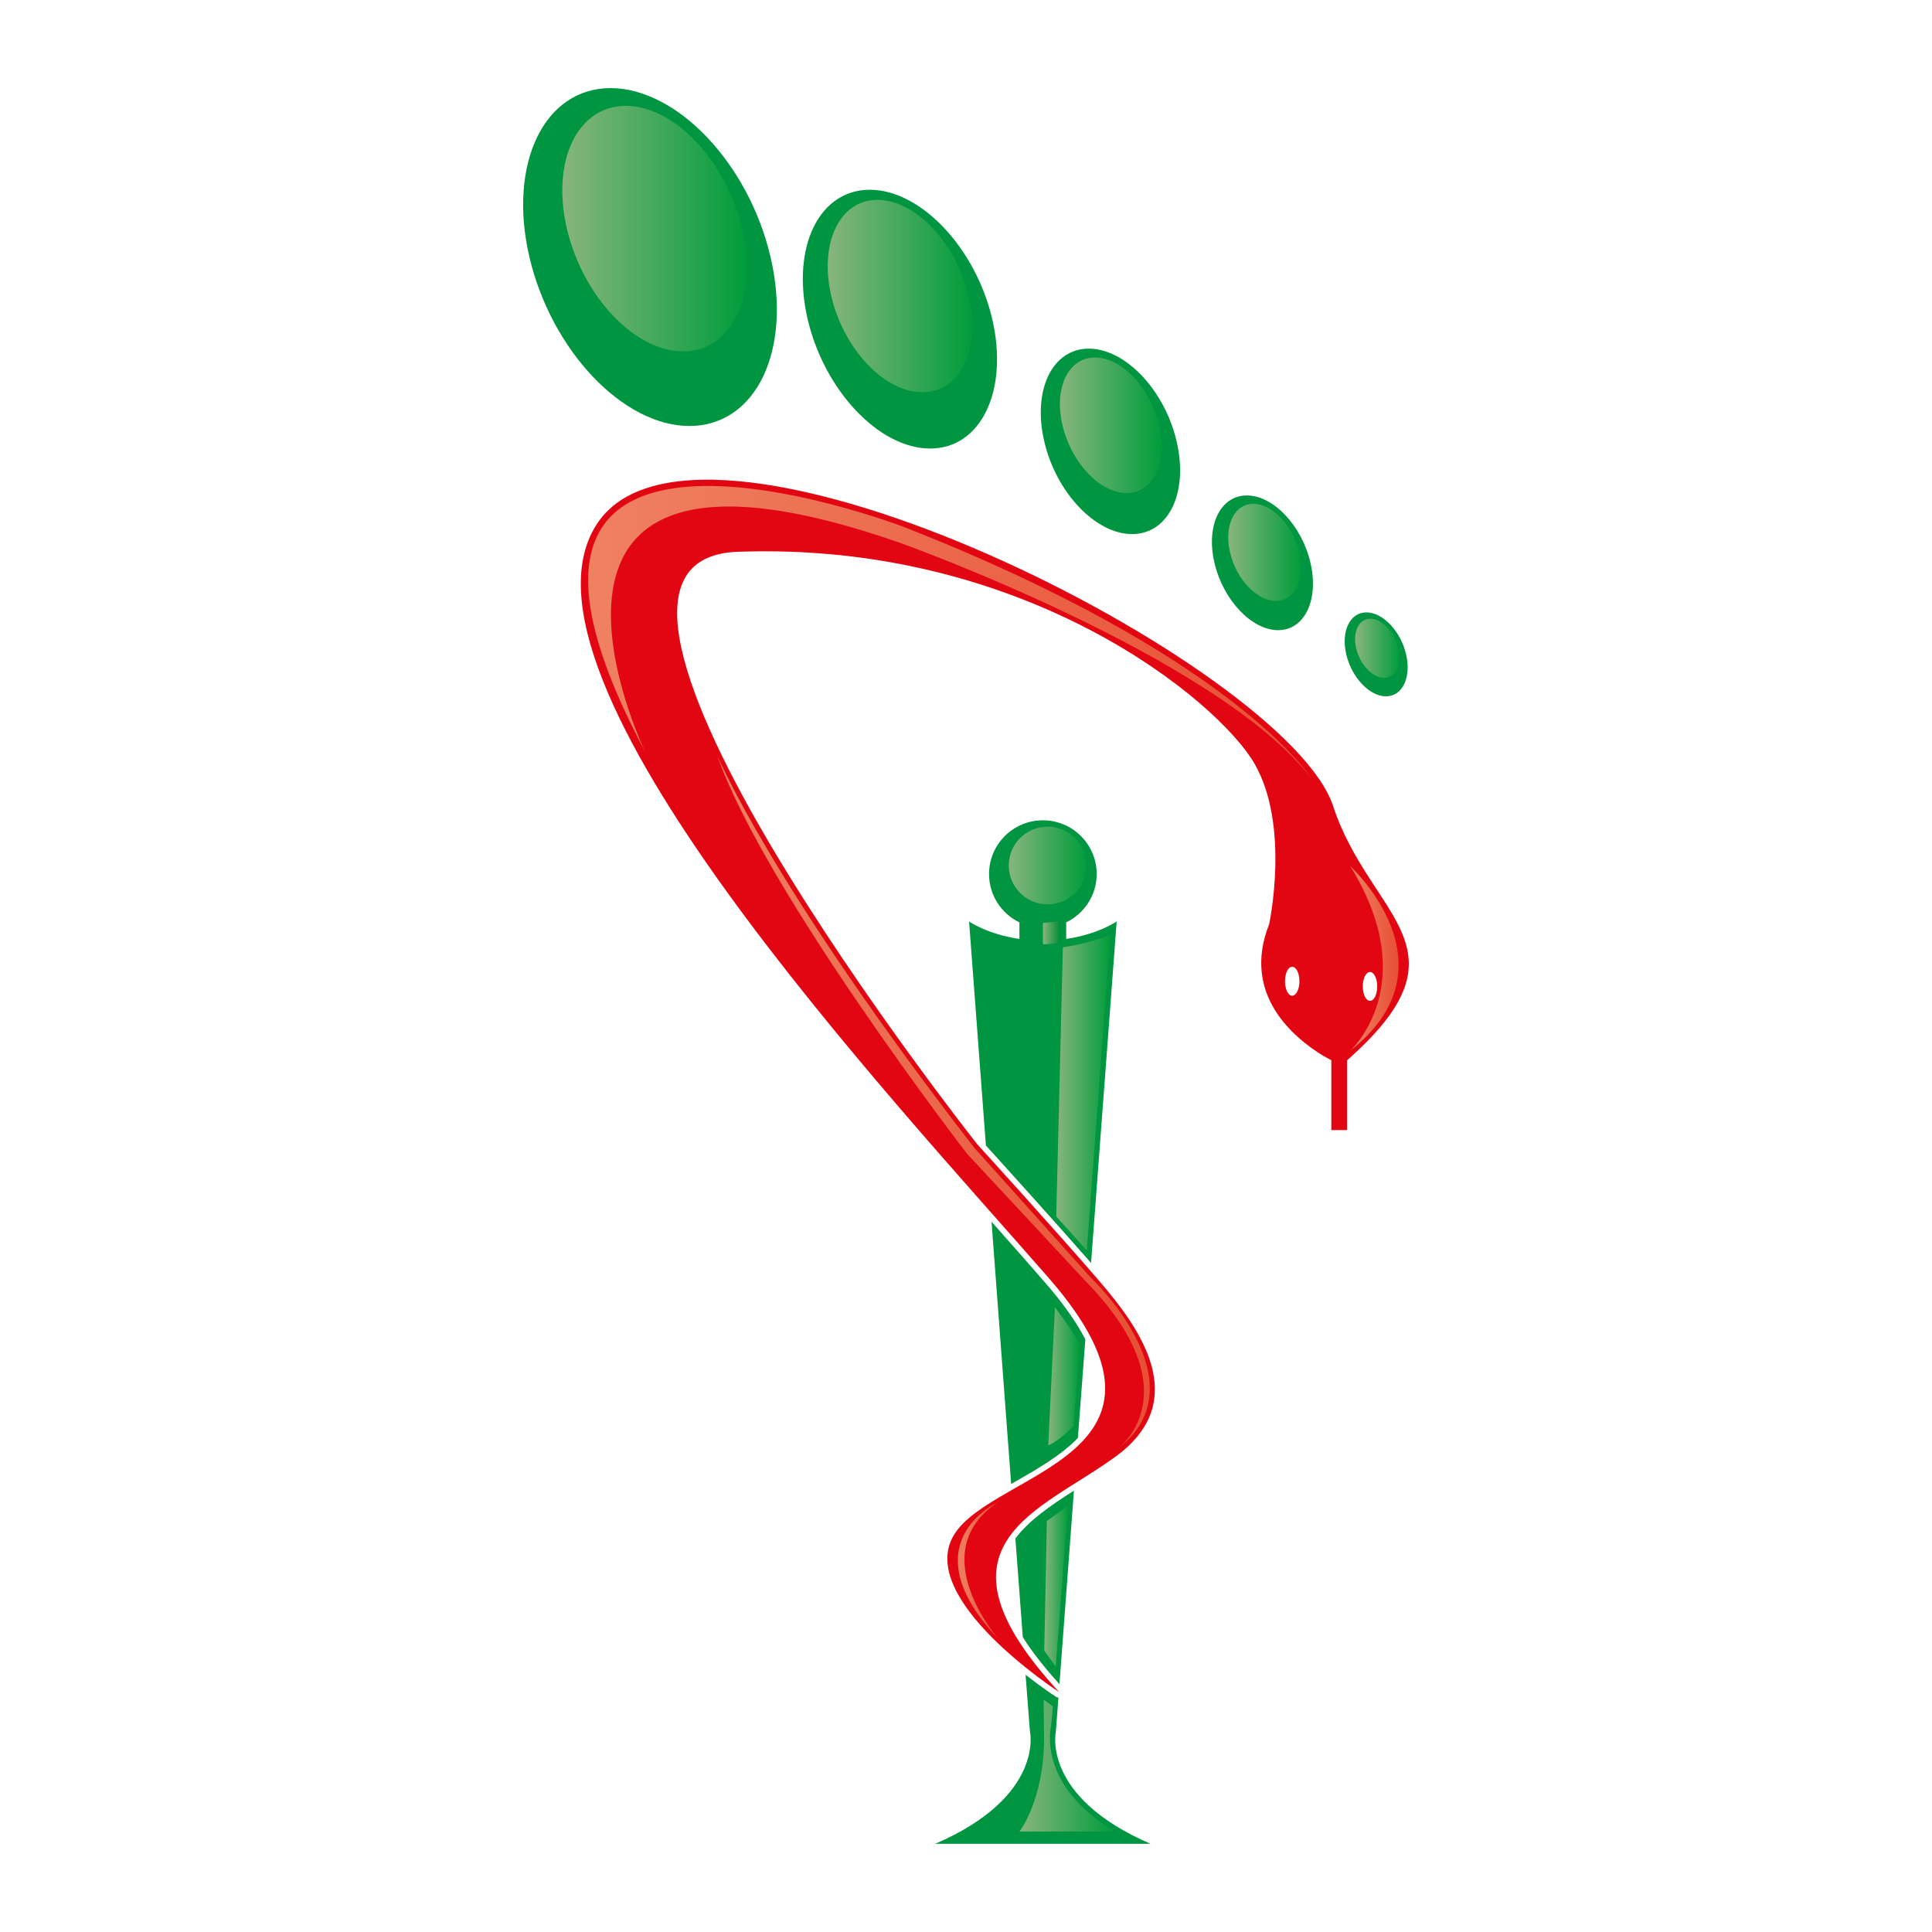 <?xml version="1.0" encoding="utf-8"?>
<!-- Generator: Adobe Illustrator 25.0.1, SVG Export Plug-In . SVG Version: 6.00 Build 0)  -->
<svg version="1.1" id="Calque_1" xmlns="http://www.w3.org/2000/svg" xmlns:xlink="http://www.w3.org/1999/xlink" x="0px" y="0px"
	 viewBox="0 0 264 264" style="enable-background:new 0 0 264 264;" xml:space="preserve">
<style type="text/css">
	.st0{display:none;}
	.st1{display:inline;}
	.st2{fill:#009540;}
	.st3{fill:none;}
	.st4{fill:#E20613;}
	.st5{fill:url(#SVGID_1_);}
	.st6{fill:url(#SVGID_2_);}
	.st7{fill:url(#SVGID_3_);}
	.st8{fill:url(#SVGID_4_);}
	.st9{fill:url(#SVGID_5_);}
	.st10{fill:url(#SVGID_6_);}
	.st11{fill:url(#SVGID_7_);}
	.st12{fill:url(#SVGID_8_);}
	.st13{fill:url(#SVGID_9_);}
	.st14{fill:url(#SVGID_10_);}
	.st15{fill:url(#SVGID_11_);}
	.st16{fill:url(#SVGID_12_);}
	.st17{fill:url(#SVGID_13_);}
	.st18{fill:url(#SVGID_14_);}
	.st19{fill:url(#SVGID_15_);}
	.st20{fill:#575756;}
</style>
<g>
	<g class="st0">
		<g class="st1">
			<path class="st2" d="M411.75,66.06v39.86h-18.79V91.66h-25.91v14.26h-18.88V66.06c-0.19-8.78,2.84-16.27,9.14-22.51
				c6.3-6.22,13.87-9.35,22.7-9.35c8.82,0,16.38,3.13,22.69,9.35C409,49.79,412.02,57.28,411.75,66.06z M392.96,66.06
				c0.2-3.56-1-6.61-3.61-9.15c-2.6-2.53-5.71-3.82-9.33-3.82c-3.63,0-6.76,1.28-9.35,3.82c-2.61,2.54-3.8,5.6-3.61,9.15v7.9h25.91
				V66.06z"/>
			<path class="st2" d="M421.76,35.49h28.17c8.46,0,15.65,2.96,21.62,8.91c5.96,5.93,8.94,13.12,8.94,21.56
				c0,9.23-3.02,15.59-9.1,19.09l13.65,15.23l-16.12,10.88l-27.8-30.65v25.61h-19.37V35.49z M461.41,65.96
				c0-3.16-1.11-5.85-3.36-8.07c-2.23-2.21-4.96-3.31-8.11-3.31h-8.8v22.86h8.8c3.16-0.08,5.88-1.21,8.11-3.42
				C460.3,71.81,461.41,69.12,461.41,65.96z"/>
			<path class="st2" d="M491.79,35.49h28.17c8.44,0,15.64,2.96,21.62,8.91c5.96,5.93,8.94,13.12,8.94,21.56
				c0,9.23-3.03,15.59-9.1,19.09l13.65,15.23l-16.14,10.88L511.16,80.5v25.61h-19.37V35.49z M531.44,65.96
				c0-3.16-1.13-5.85-3.38-8.07c-2.22-2.21-4.94-3.31-8.1-3.31h-8.8v22.86h8.8c3.16-0.08,5.88-1.21,8.1-3.42
				C530.31,71.81,531.44,69.12,531.44,65.96z"/>
			<path class="st2" d="M626.2,66.06v39.86h-18.81V91.66h-25.9v14.26H562.6V66.06c-0.2-8.78,2.84-16.27,9.14-22.51
				c6.3-6.22,13.85-9.35,22.7-9.35c8.84,0,16.4,3.13,22.7,9.35C623.43,49.79,626.45,57.28,626.2,66.06z M607.39,66.06
				c0.19-3.56-1-6.61-3.59-9.15c-2.6-2.53-5.72-3.82-9.35-3.82c-3.62,0-6.73,1.28-9.35,3.82c-2.61,2.54-3.81,5.6-3.61,9.15v7.9h25.9
				V66.06z"/>
			<path class="st2" d="M676.23,35.39V80.5c0,9.16-3.05,17.17-9.14,23.98c-6.1,6.82-13.65,10.78-22.69,11.83l-16.52-23.85
				c3.37,3.43,7.46,5.14,12.27,5.14c4.74,0,8.8-1.66,12.16-4.98c3.35-3.33,5.03-7.37,5.03-12.12V35.39H676.23z"/>
			<path class="st2" d="M751.51,66.06v39.86h-18.79V91.66h-25.92v14.26h-18.88V66.06c-0.2-8.78,2.85-16.27,9.14-22.51
				c6.29-6.22,13.86-9.35,22.7-9.35c8.84,0,16.38,3.13,22.7,9.35C748.74,49.79,751.76,57.28,751.51,66.06z M732.71,66.06
				c0.19-3.56-1.01-6.61-3.61-9.15c-2.61-2.53-5.72-3.82-9.35-3.82s-6.74,1.28-9.35,3.82c-2.61,2.54-3.81,5.6-3.62,9.15v7.9h25.92
				V66.06z"/>
		</g>
	</g>
	<g>
		<g>
			<path class="st2" d="M105.29,35.12c2.98,12.75-1.98,23.09-11.08,23.09c-9.09,0-18.88-10.34-21.87-23.09
				c-2.96-12.75,2.01-23.08,11.09-23.08C92.53,12.05,102.32,22.37,105.29,35.12z"/>
			<path class="st2" d="M135.59,43.61c2.26,9.76-1.53,17.68-8.49,17.68c-6.97,0-14.46-7.92-16.74-17.68
				c-2.27-9.77,1.52-17.68,8.5-17.68C125.8,25.93,133.3,33.84,135.59,43.61z"/>
			<path class="st2" d="M160.78,60.31c1.64,7-1.08,12.67-6.09,12.67c-4.99,0-10.37-5.67-12-12.67c-1.63-7,1.09-12.67,6.08-12.67
				C153.78,47.64,159.15,53.31,160.78,60.31z"/>
			<path class="st2" d="M179.07,76.9c1.18,5.08-0.8,9.21-4.42,9.21c-3.61,0-7.52-4.12-8.7-9.21c-1.19-5.08,0.79-9.2,4.43-9.2
				C173.99,67.7,177.9,71.82,179.07,76.9z"/>
			<path class="st2" d="M192.14,89.42c0.73,3.16-0.5,5.73-2.75,5.73c-2.25,0-4.69-2.57-5.43-5.73c-0.74-3.17,0.5-5.74,2.75-5.74
				C188.96,83.68,191.4,86.24,192.14,89.42z"/>
			<path class="st3" d="M150.12,191.24c0.4-2.41-0.22-5.16-1.81-8.22l-1.02,13.47C148.74,194.97,149.78,193.27,150.12,191.24z"/>
			<g>
				<g>
					<path class="st2" d="M144.28,236.63l0.35-4.66c-0.11-0.02-0.22-0.03-0.32-0.1c-0.23-0.14-1.96-1.29-4.17-3.02l0.6,7.78
						c0,0,2.02,8.86-12.95,15.32h29.43C142.25,245.49,144.28,236.63,144.28,236.63z"/>
					<path class="st2" d="M148.31,183.02c-1.24-2.38-3.05-4.95-5.52-7.78c-1.95-2.25-4.19-4.79-6.66-7.57
						c-0.21-0.24-0.43-0.49-0.64-0.73l2.68,35.83c0.13-0.06,0.25-0.12,0.37-0.2c3.2-1.83,6.49-3.71,8.75-6.08L148.31,183.02z"/>
					<path class="st2" d="M132.42,125.92l2.3,30.61c2.13,2.34,9.48,10.47,14.37,16.05l3.5-46.67c0,0-2.5,1.75-6.9,2.39v-2.26
						c2.45-1.19,4.17-3.69,4.17-6.6c0-4.06-3.3-7.35-7.35-7.35c-4.08,0-7.36,3.29-7.36,7.35c0,2.91,1.7,5.41,4.15,6.6v2.26
						C134.93,127.67,132.42,125.92,132.42,125.92z"/>
					<path class="st2" d="M139.76,223.71c1.25,1.98,2.93,4.12,5.01,6.42l1.98-26.44c-3.21,2.04-6.16,4.07-8,6.54L139.76,223.71z"/>
				</g>
			</g>
			<path class="st4" d="M182.17,110.16c-6.32-19.27-86.09-59.64-100.45-38.79c-14.33,20.86,40.59,79.15,61.67,103.36
				c21.06,24.22-7.63,26.23-13.01,34.97c-5.38,8.74,14.35,21.52,14.35,21.52c-18.83-20.4-2.47-24.66,7.84-32.28
				c10.31-7.63,3.13-17.48-2.24-23.76c-5.38-6.28-16.81-18.84-16.81-18.84S70.45,76.53,100.78,75.4
				c39.44-1.45,65.69,20.4,70.63,28.93c4.93,8.51,2.01,21.97,2.01,21.97c-3.81,9.6,3.38,15.52,7.39,17.97l1.11,0.61v9.54h2.15v-9.53
				C201.58,129.44,187.21,125.52,182.17,110.16z M176.56,136.06c-0.54,0-0.97-0.89-0.97-1.98c0-1.09,0.43-1.97,0.97-1.97
				c0.57,0,1,0.88,1,1.97C177.56,135.17,177.13,136.06,176.56,136.06z M187.2,132.82c0.56,0,0.99,0.88,0.99,1.97
				c0,1.1-0.43,1.97-0.99,1.97c-0.54,0-0.98-0.87-0.98-1.97C186.22,133.7,186.65,132.82,187.2,132.82z"/>
			<linearGradient id="SVGID_1_" gradientUnits="userSpaceOnUse" x1="76.83" y1="31.235" x2="102.033" y2="31.235">
				<stop  offset="0" style="stop-color:#88B57D"/>
				<stop  offset="1" style="stop-color:#009D3C"/>
			</linearGradient>
			<path class="st5" d="M101.41,31.24c2.16,9.26-1.45,16.78-8.06,16.78c-6.62,0-13.72-7.52-15.89-16.78
				c-2.16-9.27,1.45-16.78,8.06-16.78C92.12,14.46,99.24,21.97,101.41,31.24z"/>
			<linearGradient id="SVGID_2_" gradientUnits="userSpaceOnUse" x1="113.101" y1="40.454" x2="132.839" y2="40.454">
				<stop  offset="0" style="stop-color:#88B57D"/>
				<stop  offset="1" style="stop-color:#009D3C"/>
			</linearGradient>
			<path class="st6" d="M132.34,40.46c1.71,7.26-1.12,13.14-6.3,13.14c-5.18,0-10.75-5.88-12.45-13.14
				c-1.68-7.26,1.14-13.15,6.31-13.15C125.09,27.31,130.66,33.19,132.34,40.46z"/>
			<linearGradient id="SVGID_3_" gradientUnits="userSpaceOnUse" x1="144.837" y1="58.112" x2="158.747" y2="58.112">
				<stop  offset="0" style="stop-color:#88B57D"/>
				<stop  offset="1" style="stop-color:#009D3C"/>
			</linearGradient>
			<path class="st7" d="M158.39,58.1c1.21,5.12-0.78,9.27-4.44,9.27c-3.65,0-7.57-4.15-8.77-9.27c-1.19-5.11,0.8-9.25,4.45-9.25
				C153.28,48.85,157.2,52.99,158.39,58.1z"/>
			<linearGradient id="SVGID_4_" gradientUnits="userSpaceOnUse" x1="167.83" y1="75.477" x2="177.789" y2="75.477">
				<stop  offset="0" style="stop-color:#88B57D"/>
				<stop  offset="1" style="stop-color:#009D3C"/>
			</linearGradient>
			<path class="st8" d="M177.54,75.48c0.86,3.66-0.57,6.63-3.18,6.63c-2.62,0-5.44-2.97-6.28-6.63c-0.86-3.67,0.58-6.63,3.18-6.63
				C173.88,68.84,176.69,71.81,177.54,75.48z"/>
			<linearGradient id="SVGID_5_" gradientUnits="userSpaceOnUse" x1="185.178" y1="88.591" x2="191.241" y2="88.591">
				<stop  offset="0" style="stop-color:#88B57D"/>
				<stop  offset="1" style="stop-color:#009D3C"/>
			</linearGradient>
			<path class="st9" d="M191.09,88.59c0.51,2.23-0.36,4.04-1.94,4.04c-1.6,0-3.31-1.81-3.83-4.04c-0.52-2.23,0.34-4.04,1.94-4.04
				C188.86,84.55,190.57,86.36,191.09,88.59z"/>
			<linearGradient id="SVGID_6_" gradientUnits="userSpaceOnUse" x1="137.831" y1="118.267" x2="148.457" y2="118.267">
				<stop  offset="0" style="stop-color:#88B57D"/>
				<stop  offset="1" style="stop-color:#009D3C"/>
			</linearGradient>
			<path class="st10" d="M148.46,118.27c0,2.92-2.37,5.31-5.31,5.31c-2.93,0-5.31-2.39-5.31-5.31c0-2.94,2.38-5.31,5.31-5.31
				C146.08,112.96,148.46,115.33,148.46,118.27z"/>
			<linearGradient id="SVGID_7_" gradientUnits="userSpaceOnUse" x1="142.506" y1="127.454" x2="144.87" y2="127.454">
				<stop  offset="0" style="stop-color:#88B57D"/>
				<stop  offset="1" style="stop-color:#008D36"/>
			</linearGradient>
			<path class="st11" d="M144.87,125.88v2.91c0,0-0.97,0.24-2.36,0.24v-2.92L144.87,125.88z"/>
			<linearGradient id="SVGID_8_" gradientUnits="userSpaceOnUse" x1="144.318" y1="149.288" x2="151.726" y2="149.288">
				<stop  offset="0" style="stop-color:#88B57D"/>
				<stop  offset="1" style="stop-color:#009D3C"/>
			</linearGradient>
			<path class="st12" d="M151.73,127.69l-3.22,43.19l-4.18-4.66l0.91-36.77C145.23,129.45,148.82,128.97,151.73,127.69z"/>
			<linearGradient id="SVGID_9_" gradientUnits="userSpaceOnUse" x1="143.231" y1="188.078" x2="147.537" y2="188.078">
				<stop  offset="0" style="stop-color:#88B57D"/>
				<stop  offset="1" style="stop-color:#009D3C"/>
			</linearGradient>
			<path class="st13" d="M147.54,183.68l-0.84,11.16c0,0-1.76,1.94-3.46,2.67l0.91-18.86C144.14,178.65,146.15,181.13,147.54,183.68
				z"/>
			<linearGradient id="SVGID_10_" gradientUnits="userSpaceOnUse" x1="142.696" y1="216.743" x2="145.963" y2="216.743">
				<stop  offset="0" style="stop-color:#88B57D"/>
				<stop  offset="1" style="stop-color:#009D3C"/>
			</linearGradient>
			<path class="st14" d="M145.96,205.76l-1.7,21.96l-1.57-2.17l0.36-17.72C143.05,207.83,144.26,206.98,145.96,205.76z"/>
			<linearGradient id="SVGID_11_" gradientUnits="userSpaceOnUse" x1="139.308" y1="241.255" x2="152.433" y2="241.255">
				<stop  offset="0" style="stop-color:#88B57D"/>
				<stop  offset="1" style="stop-color:#009D3C"/>
			</linearGradient>
			<path class="st15" d="M143.88,233.17l-0.25,2.67c0,0-2.09,8.09,8.8,14.43h-13.12c0,0,3.33-4.26,3.36-12.68l-0.06-5.34
				L143.88,233.17z"/>
			<linearGradient id="SVGID_12_" gradientUnits="userSpaceOnUse" x1="80.373" y1="86.31" x2="179.078" y2="86.31">
				<stop  offset="0" style="stop-color:#EF8162"/>
				<stop  offset="1" style="stop-color:#E84F35"/>
			</linearGradient>
			<path class="st16" d="M179.08,106.22c0,0-10.42-16.5-55.56-34.21c0,0-65.03-25-35.43,30.57c0,0-23.31-48.76,34.94-28.39
				C123.04,74.19,166.14,89.64,179.08,106.22z"/>
			<linearGradient id="SVGID_13_" gradientUnits="userSpaceOnUse" x1="184.5" y1="130.966" x2="191.115" y2="130.966">
				<stop  offset="0" style="stop-color:#EF8162"/>
				<stop  offset="1" style="stop-color:#E84F35"/>
			</linearGradient>
			<path class="st17" d="M184.5,118.35c0,0,14.88,13.59,0,25.23C184.5,143.58,194.53,134.53,184.5,118.35z"/>
			<linearGradient id="SVGID_14_" gradientUnits="userSpaceOnUse" x1="98.036" y1="150.62" x2="157.107" y2="150.62">
				<stop  offset="0" style="stop-color:#EF8162"/>
				<stop  offset="1" style="stop-color:#E84F35"/>
			</linearGradient>
			<path class="st18" d="M98.04,103.31c0,0,7.53,17.95,35.07,53.51l15.89,17.71c0,0,15.4,14.44,3.77,23.41
				c0,0,10.44-7.64-4.48-22.93l-16.14-17.35C132.13,157.66,104.48,121.75,98.04,103.31z"/>
			<linearGradient id="SVGID_15_" gradientUnits="userSpaceOnUse" x1="130.881" y1="214.678" x2="136.492" y2="214.678">
				<stop  offset="0" style="stop-color:#EF8162"/>
				<stop  offset="1" style="stop-color:#E84F35"/>
			</linearGradient>
			<path class="st19" d="M136.25,205.34c0,0-12.23,5.58,0.24,18.68C136.49,224.02,126.07,212.26,136.25,205.34z"/>
		</g>
	</g>
	<g class="st0">
		<g class="st1">
			<path class="st20" d="M-729.76,188.1h-14.18v-3.92h3.42c-1.61-0.74-2.44-1.98-2.44-3.74c0-1.24,0.41-2.28,1.21-3.14
				c0.79-0.85,1.83-1.28,3.07-1.28h8.91v3.91h-6.63c-0.78,0-1.17,0.42-1.17,1.24c0,0.71,0.21,1.38,0.66,2
				c0.48,0.68,1.08,1.02,1.75,1.02h5.4V188.1z"/>
			<path class="st20" d="M-685.31,188.03h-37.15v-37.26c1.25,0.8,2.5,1.61,3.72,2.41c1.24,1.01,1.86,2.23,1.86,3.69v24.61h31.57
				V188.03z"/>
			<path class="st20" d="M-646.16,188.03h-71.76l12.71-6.55h22.58v-7.82l5.58-4.03v4.21c1.48-1.91,3.3-2.88,5.44-2.88h16.9
				c1.16,0,2.18,0.28,3.05,0.83c1.07,0.62,1.6,1.49,1.6,2.6v7.1h3.9V188.03z M-655.64,181.48v-2.51c0-0.75-0.38-1.34-1.18-1.8
				c-0.67-0.4-1.38-0.61-2.18-0.61h-18.05v4.92H-655.64z M-660.99,159.23c0,1.87-0.97,2.81-2.9,2.81c-1.99,0-2.99-0.94-2.99-2.81
				c0-1.86,0.99-2.81,2.99-2.81C-661.96,156.42-660.99,157.37-660.99,159.23z"/>
			<path class="st20" d="M-602.25,184.67c0,2.23-1.12,3.36-3.37,3.36h-48.33l3.91-6.55h32.75c-1.36-2.67-2.03-4.63-2.03-5.82
				c0-1.66,0.58-3.02,1.72-4.13c1.14-1.1,2.56-1.66,4.21-1.66c0.5,0,1.24,0.05,2.22,0.11c0.98,0.08,1.72,0.11,2.2,0.11
				c0.67,0,1.57-0.07,2.67-0.22c1.42-0.19,2.24-0.42,2.41-0.67l1.65-2.36v9.56h-9.92c-0.53,0-0.78,0.28-0.78,0.84
				c0,0.52,0.2,1.14,0.61,1.89c0.86,1.56,1.92,2.35,3.2,2.35h6.9V184.67z"/>
			<path class="st20" d="M-581.12,159.57h-10.52v-2.91h2.52c-1.21-0.6-1.8-1.59-1.8-2.93c0-0.88,0.3-1.63,0.92-2.25
				c0.62-0.6,1.38-0.91,2.27-0.91h6.61v2.89h-4.91c-0.58,0-0.86,0.3-0.86,0.88c0,0.55,0.16,1.06,0.45,1.53
				c0.35,0.52,0.78,0.8,1.3,0.8h4.03V159.57z M-568.59,188.03h-2.01V190c0,2.3-0.94,4.39-2.81,6.34c-1.88,1.93-3.96,2.89-6.26,2.89
				c-2.27,0-4.36-0.96-6.22-2.87c-1.84-1.93-2.78-4.04-2.78-6.36v-8.52h5.57v6.55c0,1.22,0.27,2.28,0.81,3.21
				c0.61,1.11,1.49,1.65,2.63,1.65c1.13,0,2.02-0.55,2.67-1.65c0.56-0.94,0.83-2,0.83-3.21v-30.75c0-1.51,0.61-2.81,1.83-3.91
				c1.24-0.86,2.5-1.72,3.74-2.6v30.71h2.01V188.03z M-583.12,177.84h-5.57v-14.93h5.57V177.84z"/>
			<path class="st20" d="M-557.98,185.25c0,0.76-0.27,1.42-0.81,1.97c-0.55,0.53-1.21,0.81-1.97,0.81h-10.37l2.01-6.55h5.57v-24.45
				c0-1.56,0.57-2.82,1.74-3.8c1.26-0.82,2.54-1.64,3.82-2.46V185.25z"/>
			<path class="st20" d="M-510.85,188.03h-21.65v-6.55c0-3.81,1.47-6.97,4.42-9.5c0.98-0.85,2.29-1.35,3.91-1.53
				c1.5-0.16,2.96-0.33,4.43-0.49c1.83-0.42,3.49-1.34,4.95-2.74v14.26h3.93V188.03z M-525.13,158.09c0,0.85-0.25,1.52-0.78,2.04
				c-0.52,0.52-1.17,0.77-2,0.77c-0.84,0-1.52-0.25-2.02-0.77c-0.51-0.52-0.77-1.19-0.77-2.04c0-0.81,0.26-1.48,0.77-2
				c0.5-0.53,1.18-0.78,2.02-0.78c0.83,0,1.48,0.25,2,0.78C-525.38,156.61-525.13,157.28-525.13,158.09z M-520.34,181.48v-5.24
				c-0.6-0.19-1.15-0.28-1.68-0.28c-1.27,0-2.42,0.49-3.41,1.5c-1,0.99-1.5,2.12-1.5,3.4c0,0.2,0.01,0.4,0.02,0.62H-520.34z
				 M-515.63,158.09c0,0.85-0.26,1.52-0.76,2.04c-0.52,0.52-1.2,0.77-2.02,0.77c-0.82,0-1.51-0.25-2.02-0.77
				c-0.52-0.52-0.78-1.19-0.78-2.04c0-0.81,0.27-1.48,0.78-2c0.52-0.53,1.2-0.78,2.02-0.78c0.82,0,1.5,0.25,2.02,0.78
				C-515.88,156.61-515.63,157.28-515.63,158.09z"/>
			<path class="st20" d="M-482.58,188.03h-36.08l3.91-6.55h14.77c0.04-3.64,1.42-6.66,4.18-9.04c1.02-0.9,2.77-1.42,5.25-1.56
				c2.56-0.14,4.35-0.58,5.32-1.31c0.9-0.66,1.77-1.47,2.64-2.46V188.03z M-489.03,180.94v-5.28c-0.52-0.1-0.97-0.15-1.33-0.15
				c-1.13,0-2.14,0.45-3.05,1.35c-0.92,0.92-1.38,1.95-1.38,3.06c0,0.3,0.03,0.64,0.12,1.02H-489.03z"/>
			<path class="st20" d="M-438.12,188.03h-18.94c0,0.36,0.02,0.92,0.05,1.68c0.03,0.76,0.05,1.34,0.05,1.75
				c0,3.1-0.94,5.22-2.77,6.33c-1.77,1.06-3.52,1.61-5.25,1.61c-1.92,0-3.84-0.62-5.77-1.86c-1.39-0.87-2.18-2.51-2.38-4.91h10.47
				v-4.6h-10.47v-5.82c0-5.03,1.75-8.68,5.25-10.96c0.97-0.63,2.38-1.04,4.24-1.22c1.96-0.22,3.17-0.47,3.66-0.73l2.92-1.63v13.81
				h18.94V188.03z M-462.66,181.48v-5.52c-1.31,0-2.44,0.47-3.42,1.41c-0.97,0.94-1.46,2.05-1.46,3.35c0,0.22,0.02,0.47,0.05,0.76
				H-462.66z"/>
			<path class="st20" d="M-412.97,188.03h-44.66l3.89-6.55h31.28v-2.05h-5.61c-1.41,0-2.63-0.56-3.64-1.71
				c-0.97-1.06-1.46-2.33-1.46-3.78c0-1.5,0.52-2.78,1.56-3.87c1.06-1.09,2.63-1.63,4.72-1.63c-1.34,0-0.24,0.04,3.32,0.11
				c1.38,0.04,2.51-0.07,3.42-0.34c1.21-0.33,2.3-0.95,3.24-1.9v15.16h3.92V188.03z M-427,157.55c0,0.82-0.24,1.49-0.77,2.01
				c-0.52,0.51-1.19,0.78-2,0.78c-0.83,0-1.51-0.27-2.02-0.78c-0.52-0.52-0.78-1.19-0.78-2.01c0-0.85,0.27-1.52,0.78-2.04
				c0.52-0.51,1.19-0.76,2.02-0.76c0.81,0,1.49,0.25,2,0.76C-427.24,156.04-427,156.7-427,157.55z M-422.46,175.4v-3.02h-3.43
				c-1.23,0-1.87,0.55-1.87,1.61c0,0.93,0.58,1.41,1.74,1.41H-422.46z M-418,157.55c0,0.82-0.28,1.49-0.78,2.01
				c-0.52,0.51-1.18,0.78-2.02,0.78c-0.83,0-1.48-0.27-1.99-0.78c-0.52-0.52-0.78-1.19-0.78-2.01c0-0.85,0.26-1.52,0.78-2.04
				c0.51-0.51,1.17-0.76,1.99-0.76c0.84,0,1.5,0.25,2.02,0.76C-418.29,156.04-418,156.7-418,157.55z"/>
			<path class="st20" d="M-335.71,188.03c0,2.25-0.79,4.19-2.35,5.86c-1.59,1.67-3.49,2.5-5.71,2.5c-2.35,0-4.31-0.81-5.89-2.42
				c-1.6-1.62-2.36-3.61-2.28-5.94h-68.84l3.91-6.55h53.13c0.04-3.53,1.44-6.55,4.21-9.04c0.88-0.83,2.12-1.33,3.68-1.52
				c1.4-0.15,2.81-0.31,4.24-0.45c1.73-0.39,3.32-1.22,4.71-2.51l0.09,20.07c0,0.83,0.3,1.51,0.85,2.06
				c0.54,0.56,1.23,0.84,2.02,0.84c0.76,0,1.39-0.3,1.89-0.9c0.5-0.59,0.76-1.26,0.76-2.01v-30.86c0-1.63,0.71-2.92,2.11-3.93
				l3.46-2.46V188.03z M-352.21,181.48v-4.97c-0.53-0.18-1.04-0.27-1.56-0.27c-1.24,0-2.36,0.47-3.31,1.41
				c-0.95,0.96-1.38,2.05-1.31,3.28v0.55H-352.21z"/>
			<path class="st20" d="M-324.6,188.03h-5.57v-30.86c0-1.48,0.61-2.76,1.85-3.83c1.26-0.85,2.49-1.71,3.72-2.56V188.03z"/>
			<path class="st20" d="M-251.2,185.25c0,0.68-0.33,1.3-0.98,1.9c-0.66,0.59-1.34,0.88-2.04,0.88h-46.97c-0.7,0-1.38-0.3-2.03-0.88
				c-0.66-0.6-1.01-1.22-1.01-1.9v-4.16c0-0.94,0.17-1.67,0.49-2.17c0.26-0.42,0.79-0.94,1.62-1.56l3.46-2.56v6.69h41.9
				c0-2.64,0.06-4.27,0.18-4.86c0.13-0.88,0.6-1.64,1.37-2.32c1.36-1.02,2.69-2.02,4.02-3.04V185.25z M-279.01,164.27
				c0,0.82-0.27,1.49-0.78,2c-0.5,0.53-1.19,0.78-2.02,0.78c-0.83,0-1.48-0.25-1.99-0.78c-0.54-0.51-0.79-1.19-0.79-2
				c0-0.84,0.25-1.52,0.79-2.03c0.51-0.52,1.17-0.78,1.99-0.78c0.83,0,1.52,0.26,2.02,0.78
				C-279.28,162.75-279.01,163.43-279.01,164.27z M-269.48,164.27c0,0.82-0.25,1.49-0.77,2c-0.5,0.53-1.17,0.78-2,0.78
				c-0.83,0-1.52-0.25-2.02-0.78c-0.53-0.51-0.79-1.19-0.79-2c0-0.84,0.27-1.52,0.79-2.03c0.5-0.52,1.19-0.78,2.02-0.78
				c0.83,0,1.5,0.26,2,0.78C-269.73,162.75-269.48,163.43-269.48,164.27z"/>
			<path class="st20" d="M-222.1,190c0,2.33-0.94,4.46-2.78,6.37c-1.87,1.91-3.96,2.86-6.3,2.86c-2.28,0-4.37-0.96-6.22-2.89
				c-1.87-1.95-2.79-4.04-2.79-6.34v-8.52h5.57v6.55c0,1.22,0.27,2.28,0.81,3.21c0.61,1.11,1.5,1.65,2.63,1.65
				c1.13,0,2.02-0.55,2.68-1.65c0.55-0.94,0.83-2,0.83-3.21v-30.75c0-1.51,0.6-2.81,1.81-3.91c1.27-0.86,2.52-1.72,3.77-2.6V190z
				 M-234.63,177.84h-5.57v-26.95c1.48,1.24,3.25,2.96,5.3,5.17c0.18,0.29,0.27,0.93,0.27,1.87V177.84z"/>
			<path class="st20" d="M-204.95,154.09c-1.07,0.66-2.22,1-3.47,1c-0.47,0-1.09-0.24-1.9-0.7c-0.81-0.47-1.44-0.72-1.91-0.72
				c-1.1,0-2.1,0.28-2.98,0.8v-2.56c0.94-0.68,1.97-1.02,3.03-1.02c0.5,0,1.16,0.28,1.98,0.85c0.81,0.58,1.55,0.85,2.21,0.85
				c1.09,0,2.09-0.35,3.04-1.07V154.09z M-194.98,190c0,2.33-0.91,4.46-2.77,6.37c-1.86,1.91-3.96,2.86-6.28,2.86
				c-2.31,0-4.39-0.96-6.24-2.89c-1.86-1.95-2.78-4.04-2.78-6.34v-8.52h5.57v6.55c0,1.22,0.26,2.28,0.79,3.21
				c0.62,1.11,1.52,1.65,2.66,1.65c1.11,0,2-0.55,2.66-1.65c0.56-0.94,0.82-2,0.82-3.21v-30.75c0-1.51,0.62-2.81,1.81-3.91
				c1.27-0.86,2.51-1.72,3.75-2.6V190z M-207.48,177.84h-5.57v-20.5h5.57V177.84z"/>
			<path class="st20" d="M-181.17,188.03h-5.57v-30.86c0-1.48,0.61-2.76,1.85-3.83c1.26-0.85,2.51-1.71,3.72-2.56V188.03z"/>
			<path class="st20" d="M-106.49,188.03h-42.93v3.21c0,1.81-0.63,3.36-1.88,4.6c-1.24,1.25-2.77,1.87-4.59,1.87
				c-1.88,0-3.51-0.62-4.9-1.86c-1.37-1.24-2.16-2.78-2.31-4.61h7.21v-9.51c0-2.01,0.58-3.47,1.77-4.4
				c0.17-0.15,1.74-0.95,4.71-2.43v6.58h42.93V188.03z M-151.12,163.7c0,0.82-0.27,1.49-0.77,2.02c-0.53,0.53-1.19,0.78-2.01,0.78
				c-0.84,0-1.51-0.25-2.03-0.78c-0.5-0.53-0.76-1.2-0.76-2.02c0-0.84,0.26-1.49,0.76-2.01c0.52-0.51,1.2-0.78,2.03-0.78
				c0.82,0,1.48,0.27,2.01,0.78C-151.39,162.21-151.12,162.86-151.12,163.7z"/>
			<path class="st20" d="M-71.25,185.25c0,0.81-0.26,1.48-0.78,2c-0.53,0.52-1.21,0.78-2.03,0.78h-75.89l3.91-6.55h69.22
				c0-2.01-0.1-3.3-0.29-3.83c-0.42-1.13-1.46-1.69-3.07-1.69h-25.64c-0.18-0.51-0.29-1.03-0.29-1.55c0-1.69,0.47-2.74,1.36-3.16
				l29.02-13.65l-0.68,1.84l-12.98,7.18c-1.6,0.86-2.41,1.53-2.41,2.01c0,0.47,0.17,0.88,0.51,1.21c0.35,0.34,0.73,0.51,1.16,0.51
				h13.3c1.37,0,2.62,0.5,3.73,1.5c0.83,0.76,1.32,1.28,1.5,1.56c0.23,0.41,0.34,1.14,0.34,2.19V185.25z"/>
			<path class="st20" d="M-39.37,188.03h-14.16v3.21c0,1.81-0.62,3.36-1.88,4.6c-1.25,1.25-2.78,1.87-4.59,1.87
				c-1.89,0-3.52-0.62-4.89-1.86c-1.4-1.24-2.17-2.78-2.32-4.61H-60v-9.51c0-2.01,0.58-3.47,1.78-4.4c0.16-0.15,1.72-0.95,4.69-2.43
				v6.58h14.16V188.03z"/>
			<path class="st20" d="M-11.11,188.03h-42.95l3.91-6.55h21.63c0.05-3.64,1.44-6.66,4.19-9.04c1.03-0.9,2.78-1.42,5.25-1.56
				c2.58-0.14,4.36-0.58,5.32-1.31c0.89-0.66,1.78-1.47,2.65-2.46V188.03z M-17.56,180.94v-5.28c-0.52-0.1-0.96-0.15-1.33-0.15
				c-1.13,0-2.14,0.45-3.06,1.35c-0.91,0.92-1.37,1.95-1.37,3.06c0,0.3,0.03,0.64,0.11,1.02H-17.56z"/>
			<path class="st20" d="M-336.45,239.77c0,0.95-0.17,1.85-0.54,2.64c-0.48,1.05-1.13,1.56-1.96,1.56h-18.2v11.21h-4.19
				c-0.54,0-1.07-0.28-1.57-0.81c-0.51-0.53-0.77-1.06-0.77-1.6v-9.81c0-2.66,1.03-4.35,3.09-5.04c0.78-0.27,2.92-0.42,6.43-0.5
				c0.34-3.33,1.81-6.18,4.41-8.55c0.95-0.84,2.21-1.35,3.83-1.53c1.49-0.15,2.99-0.33,4.47-0.49c1.86-0.42,3.54-1.33,5-2.73V239.77
				z M-342.02,237.42v-5.25c-0.6-0.19-1.16-0.27-1.69-0.27c-1.27,0-2.41,0.48-3.41,1.49c-0.98,1-1.47,2.12-1.47,3.41
				c0,0.2,0,0.41,0.02,0.63H-342.02z"/>
			<path class="st20" d="M-301.05,243.97h-26.05v-6.55h16.58v-3.46c0-0.51-0.27-0.99-0.81-1.42c-0.54-0.43-1.07-0.63-1.62-0.63
				h-11.01v-8.48c0.41,0.74,1.03,1.38,1.85,1.94c0.91,0.62,1.75,0.95,2.5,0.95h9.09c1.63,0,2.96,0.5,4.01,1.55
				c1.04,1.03,1.57,2.3,1.57,3.79v5.76h3.89V243.97z"/>
			<path class="st20" d="M-246.76,243.97h-62.1l3.92-6.55h48.71v-2.05h-5.6c-1.41,0-2.62-0.56-3.65-1.71
				c-0.95-1.06-1.45-2.33-1.45-3.78c0-1.5,0.53-2.78,1.56-3.87c1.05-1.09,2.64-1.63,4.72-1.63c-1.35,0-0.23,0.04,3.34,0.11
				c1.35,0.05,2.51-0.07,3.41-0.33c1.23-0.32,2.31-0.95,3.26-1.89v15.15h3.89V243.97z M-260.76,213.5c0,0.81-0.26,1.49-0.78,1.99
				c-0.52,0.53-1.18,0.78-1.99,0.78c-0.84,0-1.51-0.25-2.03-0.78c-0.52-0.5-0.78-1.18-0.78-1.99c0-0.85,0.27-1.52,0.78-2.05
				c0.52-0.51,1.19-0.77,2.03-0.77c0.81,0,1.48,0.26,1.99,0.77C-261.02,211.98-260.76,212.65-260.76,213.5z M-256.23,231.34v-3.02
				h-3.42c-1.25,0-1.88,0.55-1.88,1.62c0,0.92,0.59,1.4,1.76,1.4H-256.23z M-251.78,213.5c0,0.81-0.27,1.49-0.77,1.99
				c-0.52,0.53-1.2,0.78-2.03,0.78c-0.81,0-1.48-0.25-1.99-0.78c-0.52-0.5-0.78-1.18-0.78-1.99c0-0.85,0.26-1.52,0.78-2.05
				c0.51-0.51,1.18-0.77,1.99-0.77c0.83,0,1.51,0.26,2.03,0.77C-252.04,211.98-251.78,212.65-251.78,213.5z"/>
			<path class="st20" d="M-223.81,241.19c0,0.77-0.3,1.42-0.83,1.97c-0.56,0.55-1.22,0.81-1.98,0.81h-24.39l3.91-6.55h17.7v-24.44
				c0-1.56,0.58-2.81,1.75-3.81c1.27-0.82,2.53-1.63,3.85-2.46V241.19z"/>
			<path class="st20" d="M-211.05,243.97h-5.58v-30.86c0-1.47,0.63-2.75,1.86-3.82c1.27-0.85,2.49-1.71,3.72-2.57V243.97z"/>
			<path class="st20" d="M-144.32,241.19c0,0.77-0.27,1.42-0.78,1.97c-0.53,0.55-1.18,0.81-1.96,0.81h-23.92
				c-0.61,1.6-1.61,2.85-3.02,3.76c-1.42,0.92-2.99,1.38-4.7,1.38c-3.66,0-6.18-1.72-7.57-5.14h-2.85v11.21h-4.19
				c-0.53,0-1.03-0.28-1.56-0.81c-0.52-0.53-0.77-1.06-0.77-1.6v-9.81c0-2.66,1.02-4.35,3.03-5.02c0.8-0.26,2.93-0.44,6.37-0.51
				c0.52-0.66,0.99-1.24,1.46-1.76c0.45-0.52,1.42-1.31,2.92-2.4c1.3-0.94,2.05-1.63,2.26-2.04l1.06-1.96
				c0.57,1.14,0.88,1.77,0.94,1.9c0.45,0.72,0.93,1.22,1.46,1.5c2.18,1.24,3.9,2.82,5.13,4.76h21.13c0-3.11,0.26-5.1,0.81-5.96
				c0.27-0.46,1.86-1.88,4.75-4.26V241.19z M-175.9,240.72c0-0.82-0.25-1.49-0.77-2.01c-0.53-0.51-1.19-0.77-2-0.77
				c-0.85,0-1.53,0.26-2.03,0.77c-0.53,0.52-0.8,1.19-0.8,2.01c0,0.82,0.27,1.5,0.8,2.02c0.51,0.51,1.19,0.76,2.03,0.76
				c0.81,0,1.48-0.25,2-0.76C-176.15,242.22-175.9,241.54-175.9,240.72z M-158.45,252.37c0,0.84-0.27,1.51-0.78,2.03
				c-0.53,0.53-1.18,0.78-2.01,0.78c-0.84,0-1.5-0.25-2.02-0.78c-0.52-0.52-0.76-1.2-0.76-2.03c0-0.82,0.24-1.49,0.76-2.02
				c0.52-0.51,1.18-0.76,2.02-0.76c0.83,0,1.48,0.25,2.01,0.76C-158.71,250.88-158.45,251.55-158.45,252.37z M-148.93,252.37
				c0,0.84-0.27,1.51-0.77,2.03c-0.51,0.53-1.18,0.78-2.02,0.78c-0.81,0-1.49-0.25-2.02-0.78c-0.51-0.52-0.76-1.2-0.76-2.03
				c0-0.82,0.26-1.49,0.76-2.02c0.53-0.51,1.21-0.76,2.02-0.76c0.84,0,1.51,0.25,2.02,0.76
				C-149.2,250.88-148.93,251.55-148.93,252.37z"/>
			<path class="st20" d="M-126.72,247.18c0,1.86-0.61,3.36-1.82,4.49c-1.2,1.14-2.76,1.71-4.64,1.71c-1.95,0-3.59-0.55-4.93-1.67
				c-1.34-1.13-2.1-2.64-2.28-4.52h7.21v-9.5c0-2.01,0.6-3.47,1.78-4.41c0.16-0.13,1.73-0.94,4.69-2.44V247.18z"/>
			<path class="st20" d="M-58.56,243.97h-59.5v-6.55h16.58v-3.46c0-0.51-0.27-0.99-0.81-1.42c-0.54-0.43-1.07-0.63-1.59-0.63h-11.05
				v-8.48c0.44,0.74,1.05,1.38,1.88,1.94c0.89,0.62,1.73,0.95,2.5,0.95h9.08c1.63,0,2.97,0.5,4,1.55c1.05,1.03,1.56,2.3,1.56,3.79
				v5.76h37.35V243.97z"/>
			<path class="st20" d="M-40.07,241.19c0,0.68-0.34,1.31-1,1.9c-0.65,0.6-1.33,0.88-2,0.88H-99.8l3.93-6.55h50.23
				c0-3.48,0.19-5.57,0.6-6.29c0.36-0.62,2.02-1.94,4.97-3.92V241.19z M-50.41,216.02c0,0.83-0.28,1.5-0.8,2.01
				c-0.53,0.52-1.18,0.78-2,0.78c-0.85,0-1.52-0.26-2.02-0.78c-0.52-0.51-0.77-1.19-0.77-2.01c0-0.83,0.25-1.5,0.77-2.02
				c0.49-0.52,1.16-0.77,2.02-0.77c0.82,0,1.47,0.25,2,0.77C-50.69,214.52-50.41,215.19-50.41,216.02z M-40.92,216.02
				c0,0.83-0.26,1.5-0.76,2.01c-0.53,0.52-1.2,0.78-2.03,0.78c-0.81,0-1.49-0.26-2-0.78c-0.52-0.51-0.79-1.19-0.79-2.01
				c0-0.83,0.27-1.5,0.79-2.02c0.52-0.52,1.2-0.77,2-0.77c0.84,0,1.51,0.25,2.03,0.77C-41.17,214.52-40.92,215.19-40.92,216.02z"/>
			<path class="st20" d="M-6.96,248.56c0,2.11-0.8,3.78-2.44,5.04c-1.47,1.16-3.29,1.74-5.47,1.74c-1.93,0-3.85-0.63-5.78-1.86
				c-1.4-0.87-2.19-2.51-2.37-4.92h10.48v-4.59h-10.48v-5.82c0-5.02,1.74-8.68,5.25-10.94c0.92-0.6,2.31-1.01,4.17-1.2
				c1.95-0.22,3.19-0.49,3.72-0.77l2.91-1.61V248.56z M-12.52,237.42v-5.52c-1.31,0-2.44,0.47-3.44,1.4
				c-0.98,0.94-1.47,2.05-1.47,3.35c0,0.22,0.02,0.47,0.05,0.77H-12.52z"/>
		</g>
	</g>
	<g class="st0">
		<g class="st1">
			<path class="st20" d="M359.7,191.49c-0.1,0.02-0.2,0.02-0.29,0.04C359.5,191.51,359.6,191.51,359.7,191.49z"/>
			<path class="st20" d="M356.58,191.91c0.95,0,1.9-0.2,2.83-0.39c-0.13,0.02-0.25,0-0.38,0.02c0.27-0.04,0.54-0.05,0.81-0.1
				c-0.05,0.01-0.09,0.04-0.14,0.05c1.65-0.35,3.26-0.86,4.81-1.75l-0.03-3.13v-2.16c-0.02,0-0.02,0-0.03,0.02v-0.05
				c-0.7,0.6-1.39,1.12-2.03,1.54c-0.64,0.42-1.27,0.75-1.86,1.01c-1.07,0.49-2.39,0.75-3.91,0.75c-2.96,0-5.5-1.06-7.55-3.14
				c-2.03-2.06-3.05-4.64-3.05-7.67c0-3.07,1.02-5.7,3.05-7.8c1.62-1.7,3.67-2.57,5.83-2.92c0.48-0.07,0.9-0.25,1.42-0.26
				c2.44-0.03,5.02,0.91,7.5,2.72c0.2,0.16,0.42,0.22,0.63,0.39v-0.02c0.01,0.01,0.02,0.01,0.03,0.02l-0.02-5.21
				c-1.19-0.68-2.4-1.14-3.61-1.5c-0.1-0.02-0.19-0.05-0.26-0.07c-3.52-0.96-7.02-0.63-10.09,0.79c-0.08,0.03-0.15,0.07-0.23,0.11
				c-0.86,0.41-1.67,0.89-2.44,1.47c-0.1,0.06-0.19,0.12-0.27,0.19c-0.85,0.65-1.66,1.37-2.37,2.22c-2.44,2.91-3.67,6.25-3.67,9.93
				c0,4.11,1.47,7.68,4.38,10.59C348.84,190.44,352.43,191.91,356.58,191.91z M354.6,191.69c0.08,0.01,0.17,0.02,0.25,0.02
				C354.76,191.71,354.67,191.7,354.6,191.69z M364.43,184.48c-0.25,0.21-0.49,0.36-0.74,0.56c0.25-0.21,0.49-0.35,0.74-0.59V184.48
				z M356.61,165.86c0.19,0,0.35,0.1,0.53,0.11c-0.19-0.01-0.37-0.09-0.56-0.1C356.6,165.87,356.61,165.86,356.61,165.86z
				 M360.55,166.64c0.47,0.19,0.93,0.58,1.39,0.84C361.48,167.22,361.02,166.83,360.55,166.64z M364.5,169c-0.01,0-0.02,0-0.02-0.01
				v-2.11L364.5,169z"/>
			<polygon class="st20" points="384.91,162.28 368.84,162.32 368.88,191.38 384.94,191.38 384.91,187.19 373.31,187.22 
				373.26,177.56 384.61,177.52 384.58,173.37 373.31,173.4 373.26,166.46 384.94,166.43 			"/>
			<path class="st20" d="M410.69,162.32l0.03,11.85v8.27l-12.25-12.76l-8.93-9.33v0.03l-0.05-0.03l0.05,31.04l4.42-0.04l-0.05-11.95
				v-8.34l21.22,22.14l-0.03-30.92L410.69,162.32z M410.72,182.45v0.03l-8.93-9.33L410.72,182.45z M389.51,160.37l0.03,0.02v12.73
				L389.51,160.37z M393.91,171l8.8,9.19l-8.8-9.14V171z"/>
			<polygon class="st20" points="417.85,162.32 417.9,166.46 424.53,166.43 424.58,191.38 429,191.38 428.95,166.46 435.64,166.43 
				435.61,162.28 			"/>
			<path class="st20" d="M457.3,191.38l-6.41-8.75l-2.63-3.62c1.92-0.42,3.5-1.38,4.67-2.86c1.19-1.48,1.77-3.23,1.77-5.32
				c0-2.64-0.95-4.79-2.82-6.4c-1.7-1.44-4.51-2.16-8.34-2.16l-5.18,0.03l0.05,29.07l4.42-0.04l0.7-11.87l8.33,11.9H457.3z
				 M442.84,166.46h1.5c4.05,0,6.02,1.46,6.02,4.43c0,3.12-2.08,4.71-6.18,4.71l-1.35,0.03V166.46z M448.23,178.98
				c0.22-0.05,0.38-0.17,0.6-0.24c-0.2,0.06-0.38,0.19-0.58,0.24H448.23z"/>
			<polygon class="st20" points="476.53,191.38 476.5,187.19 464.9,187.22 464.86,177.56 476.19,177.52 476.15,173.37 464.9,173.4 
				464.86,166.46 476.53,166.43 476.5,162.28 460.44,162.32 460.47,191.38 			"/>
			<path class="st20" d="M497.92,191.38c2.92,0,5.23-0.27,6.84-0.8c1.72-0.56,3.39-1.52,4.94-2.89c3.12-2.76,4.7-6.42,4.7-10.86
				c0-4.44-1.51-8.08-4.52-10.81c-1.48-1.35-3.16-2.32-4.95-2.88c-1.67-0.58-4.01-0.86-6.93-0.86l-6.14,0.03l0.05,29.07H497.92z
				 M498.26,187.19l-1.94,0.03v-20.76h1.94c3.7,0,6.55,0.89,8.46,2.65c2.11,1.97,3.17,4.57,3.17,7.72c0,3.14-1.08,5.71-3.23,7.65
				c-1.04,0.95-2.22,1.65-3.52,2.09C501.84,186.98,500.24,187.19,498.26,187.19z"/>
			<path class="st20" d="M525.26,163.34l0.4-0.82h-0.01l0.03-0.03l-3.81-1.46l-4.45,11.09l2.89,1.21L525.26,163.34z M525.62,162.5
				l-0.41-0.15L525.62,162.5L525.62,162.5z M517.48,172.1l0.05,0.02L517.48,172.1L517.48,172.1z"/>
			<path class="st20" d="M528.36,182.11l-4.3,9.24h0.01l-0.01,0.04l4.75-0.02l3.21-7.03l12.39-0.02l3.09,7.08h4.86l-8.58-19.01
				l-5.35-11.89l-0.02,0.03l-0.01-0.05L528.36,182.11z M524.1,191.35h1.34l-1.35,0.01L524.1,191.35z M533.83,180.18l1.3-2.82
				l-1.28,2.82H533.83z M542.65,180.18h-2.48l2.48-0.01V180.18z M541.42,177.35l1.21,2.78l-6.26,0.04h-2.5l4.47-9.78L541.42,177.35z
				 M532.72,172.74l5.67-12.24l0.01,0.03L532.72,172.74z"/>
			<path class="st20" d="M568.44,177.26c1.78-1.56,2.68-3.71,2.68-6.36c0-2.49-0.84-4.57-2.51-6.19c-0.95-0.93-2.06-1.59-3.33-1.93
				c-1.21-0.35-3.01-0.5-5.51-0.5l-5,0.03l0.03,29.07h4.42l-0.05-11.8h2.03C564.22,179.59,566.66,178.81,568.44,177.26z
				 M559.22,166.39h1.4c4.16,0,6.18,1.46,6.18,4.46c0,3.05-2.01,4.61-5.97,4.61l-1.61,0.04V166.39z"/>
			<path class="st20" d="M578.89,191.38l-0.03-11.8h2.03c3.02,0,5.46-0.78,7.23-2.33c1.78-1.56,2.69-3.7,2.69-6.36
				c0-2.48-0.84-4.56-2.51-6.19c-0.08-0.07-0.19-0.09-0.26-0.15c-0.82-0.77-1.76-1.3-2.8-1.63c-0.1-0.03-0.17-0.13-0.27-0.15
				c-1.23-0.35-3.03-0.5-5.51-0.5l-5.02,0.03l0.05,29.07H578.89z M578.89,175.49v-9.1h1.42c4.1,0,6.17,1.5,6.17,4.46
				c0,3.05-2.01,4.61-5.99,4.61L578.89,175.49z"/>
			<path class="st20" d="M617,191.38l-8.6-19.01l-5.33-11.89l-0.01,0.03l-0.02-0.05L593,182.11l-4.3,9.24h0.01l-0.01,0.04l4.75-0.02
				l3.21-7.03l12.39-0.02l3.09,7.08H617z M598.48,180.18l1.3-2.82l-1.28,2.82H598.48z M607.3,180.18h-2.5l2.48-0.01L607.3,180.18z
				 M606.06,177.35l1.22,2.78l-6.25,0.04h-2.5l4.47-9.78L606.06,177.35z M603.04,160.5l0.01,0.03l-5.68,12.21L603.04,160.5z
				 M588.74,191.35h1.34l-1.35,0.01L588.74,191.35z"/>
			<path class="st20" d="M629.3,179.01c1.92-0.42,3.5-1.38,4.67-2.86c1.2-1.5,1.78-3.24,1.78-5.32c0-2.63-0.96-4.79-2.83-6.4
				c-1.71-1.44-4.52-2.16-8.35-2.16l-5.17,0.03l0.05,29.07l4.42-0.04l0.72-11.87l8.32,11.9h5.44l-6.41-8.74L629.3,179.01z
				 M623.87,166.46h1.52c4,0,6.02,1.49,6.02,4.43c0,3.12-2.08,4.71-6.19,4.71l-1.35,0.03V166.46z M629.28,178.98
				c0.21-0.05,0.38-0.17,0.58-0.24C629.65,178.81,629.5,178.93,629.28,178.98L629.28,178.98z"/>
			<polygon class="st20" points="657.53,187.19 645.93,187.22 645.9,177.56 657.23,177.52 657.2,173.37 645.93,173.4 645.9,166.46 
				657.56,166.43 657.53,162.28 641.46,162.32 641.5,191.38 657.56,191.38 			"/>
			<polygon class="st20" points="666.58,191.38 666.55,162.28 662.13,162.32 662.17,191.38 			"/>
			<polygon class="st20" points="676.82,187.22 676.79,162.28 672.37,162.32 672.42,191.38 685.36,191.38 685.33,187.19 			"/>
			<polygon class="st20" points="692.79,187.22 692.75,162.28 688.33,162.32 688.38,191.38 701.34,191.38 701.29,187.19 			"/>
			<path class="st20" d="M716.99,160.48l-0.01,0.03l-0.02-0.05l-10.03,21.64l-4.3,9.24h0.02l-0.02,0.04l4.77-0.02l3.19-7.03
				l12.39-0.02l3.07,7.08h4.88l-8.6-19.01L716.99,160.48z M716.95,160.5l0,0.03l-5.68,12.21L716.95,160.5z M712.39,180.18l1.3-2.82
				l-1.28,2.82H712.39z M721.21,180.18h-2.49l2.49-0.01V180.18z M719.98,177.35l1.21,2.78l-6.25,0.04h-2.5l4.47-9.78L719.98,177.35z
				 M702.66,191.35H704l-1.35,0.01L702.66,191.35z"/>
			<path class="st20" d="M746.91,176.23l0.05,4.16l6.55-0.05h0.66c-0.2,2.06-1.14,3.77-2.86,5.22c-1.83,1.54-4,2.22-6.21,2.12
				c-0.33-0.01-0.62-0.14-0.94-0.19c-1.97-0.3-3.94-1.11-5.67-2.67c-2.29-2.06-3.46-4.74-3.46-7.96c0-3.16,1.02-5.71,3.11-7.8
				c0.1-0.11,0.22-0.17,0.34-0.28c0.78-0.73,1.66-1.3,2.58-1.75c0.28-0.14,0.55-0.32,0.85-0.44c0.98-0.37,2.08-0.53,3.2-0.6
				c3.33-0.15,6.82,1.26,9.41,4.58c0,0.01,0.02,0.02,0.04,0.05l0,0c0.02,0,0.02,0.01,0.03,0.02l3.13-3.05
				c-1.89-2.13-3.71-3.61-5.57-4.51c-1.95-0.92-4.1-1.39-6.38-1.39c-4.27,0-7.79,1.45-10.77,4.43c-2.94,2.93-4.44,6.54-4.44,10.74
				c0,4.13,1.47,7.71,4.36,10.64c2.9,2.93,6.42,4.41,10.47,4.41c4.14,0,7.61-1.53,10.32-4.55c1.16-1.32,2.02-2.8,2.55-4.38
				c0.51-1.7,0.78-3.65,0.78-5.81l-0.05-1L746.91,176.23z M754.21,180.34c-0.03,0.3-0.19,0.54-0.25,0.82
				c0.05-0.28,0.21-0.53,0.24-0.82H754.21z M746.8,187.54c-0.44,0.07-0.84,0.23-1.3,0.23c-0.06,0-0.11-0.03-0.17-0.03
				C745.82,187.74,746.31,187.61,746.8,187.54z M749.79,186.51c-0.44,0.25-0.85,0.56-1.3,0.73
				C748.94,187.08,749.35,186.75,749.79,186.51z M741.78,187c0.22,0.09,0.44,0.09,0.64,0.15C742.22,187.09,742,187.09,741.78,187z
				 M741.56,166.68c0.02,0,0.03-0.01,0.05-0.01C741.59,166.66,741.58,166.68,741.56,166.68z M745.83,165.86
				c0.05,0,0.1,0.02,0.14,0.02c-0.1,0-0.2,0.01-0.3,0.01C745.72,165.89,745.77,165.86,745.83,165.86z M747.1,166.02
				c2.06,0.25,3.94,1.06,5.59,2.56C751,167.11,749.07,166.32,747.1,166.02z M754.57,170.6l0.34-0.33L754.57,170.6L754.57,170.6z
				 M757.64,167.61c-0.01-0.01-0.02-0.02-0.03-0.04C757.61,167.59,757.62,167.6,757.64,167.61L757.64,167.61z"/>
			<polygon class="st20" points="779.39,162.28 763.31,162.32 763.36,191.38 779.42,191.38 779.39,187.19 767.78,187.22 
				767.75,177.56 779.09,177.52 779.04,173.37 767.78,173.4 767.75,166.46 779.42,166.43 			"/>
			<path class="st20" d="M816.01,163.78c-1.41-0.83-2.91-1.45-4.54-1.75c-1.94-0.38-3.92-0.37-5.86,0.01
				c-1.56,0.29-3.01,0.88-4.38,1.65c-1.22,0.66-2.39,1.44-3.42,2.46c-2.99,2.92-4.5,6.47-4.5,10.55c0,4.64,1.66,8.44,4.93,11.32
				c2.98,2.58,6.38,3.9,10.14,3.9c4.24,0,7.9-1.48,10.87-4.4c2.97-2.91,4.49-6.49,4.49-10.65c0-4.13-1.5-7.73-4.47-10.69
				C818.28,165.19,817.16,164.44,816.01,163.78z M808.7,187.71c-2.71,0.04-5.47-0.94-7.68-3.08c-2.14-2.03-3.22-4.69-3.22-7.88
				c0-3.04,1.05-5.62,3.11-7.68c2.06-2.09,4.62-3.14,7.63-3.14c3,0,5.56,1.06,7.6,3.14c2.05,2.07,3.1,4.68,3.1,7.76
				c0,3.04-1.06,5.64-3.14,7.74c-1.86,1.87-4.3,2.84-6.82,3.03C809.07,187.61,808.9,187.7,808.7,187.71z M812.67,166.66
				c0.42,0.17,0.75,0.53,1.14,0.76C813.41,167.2,813.09,166.83,812.67,166.66z M803.42,167.3c0.34-0.18,0.62-0.5,0.97-0.64
				C804.04,166.81,803.76,167.13,803.42,167.3z"/>
			<path class="st20" d="M837.93,179.01c1.92-0.42,3.5-1.38,4.66-2.86c1.2-1.49,1.8-3.23,1.8-5.32c0-2.63-0.96-4.78-2.84-6.4
				c-1.71-1.44-4.51-2.16-8.33-2.16l-5.17,0.03l0.03,29.07l4.44-0.04l0.72-11.87l8.34,11.9h5.41l-6.41-8.74L837.93,179.01z
				 M832.51,166.46h1.52c3.99,0,6,1.49,6,4.43c0,3.12-2.08,4.71-6.18,4.71l-1.35,0.03V166.46z M837.9,178.98
				c0.22-0.05,0.38-0.17,0.58-0.24c-0.2,0.07-0.36,0.19-0.56,0.24H837.9z"/>
			<polygon class="st20" points="864.48,162.28 846.74,162.32 846.77,166.46 853.41,166.43 853.44,191.38 857.86,191.38 
				857.82,166.46 864.52,166.43 			"/>
			<polygon class="st20" points="884.14,162.32 884.17,173.63 871.69,173.66 871.66,162.28 867.24,162.32 867.27,191.38 
				871.69,191.35 871.66,177.83 884.14,177.79 884.17,191.38 888.59,191.38 888.56,162.28 			"/>
			<path class="st20" d="M915.65,163.8c-1.42-0.84-2.93-1.46-4.57-1.76c-1.94-0.38-3.94-0.38-5.89,0.01
				c-1.47,0.27-2.83,0.82-4.13,1.52c-1.3,0.68-2.56,1.5-3.65,2.58c-3,2.93-4.51,6.48-4.51,10.55c0,4.64,1.66,8.44,4.94,11.32
				c2.98,2.58,6.39,3.9,10.13,3.9c4.22,0,7.88-1.48,10.87-4.4c2.98-2.89,4.5-6.48,4.5-10.65c0-4.14-1.51-7.74-4.48-10.69
				C917.89,165.21,916.79,164.45,915.65,163.8z M908.34,187.7c-2.71,0.05-5.48-0.93-7.71-3.07c-2.13-2.05-3.22-4.69-3.22-7.88
				c0-3.05,1.05-5.62,3.12-7.68c2.05-2.09,4.61-3.14,7.62-3.14c3.01,0,5.57,1.06,7.59,3.14c2.06,2.06,3.11,4.67,3.11,7.76
				c0,3.03-1.06,5.64-3.14,7.74c-1.91,1.91-4.46,2.95-7.06,3.07C908.54,187.64,908.45,187.69,908.34,187.7z M912.28,166.66
				c0.39,0.16,0.7,0.5,1.06,0.72C912.98,167.17,912.68,166.83,912.28,166.66z M902.79,167.47c0.41-0.25,0.77-0.62,1.22-0.81
				C903.57,166.85,903.23,167.22,902.79,167.47z"/>
			<path class="st20" d="M941.25,164.57c-0.81-0.77-1.75-1.3-2.8-1.63c-0.1-0.03-0.16-0.13-0.26-0.15c-1.22-0.35-3.03-0.5-5.53-0.5
				l-5,0.03l0.05,29.07h4.41l-0.03-11.8h2.03c3.03,0,5.46-0.78,7.23-2.33c1.77-1.57,2.68-3.71,2.68-6.36c0-2.49-0.85-4.57-2.51-6.19
				C941.44,164.64,941.33,164.63,941.25,164.57z M932.1,166.39h1.41c4.11,0,6.19,1.5,6.19,4.46c0,3.05-2.02,4.61-5.99,4.61
				l-1.61,0.04V166.39z"/>
			<polygon class="st20" points="963.4,162.28 947.33,162.32 947.38,191.38 963.43,191.38 963.4,187.19 951.8,187.22 951.75,177.56 
				963.09,177.52 963.06,173.37 951.8,173.4 951.75,166.46 963.43,166.43 			"/>
			<path class="st20" d="M954.31,159.75l5.83-4l1.84-1.24l-0.01-0.01l0.04-0.02l-3.78-2.62l-5.64,5.72l-0.36,0.37l0,0l-0.03,0.03
				L954.31,159.75z M952.26,157.97l0.15,0.14L952.26,157.97L952.26,157.97z M961.95,154.48l-0.87-0.61l0.89,0.61H961.95z"/>
			<path class="st20" d="M981.05,163.14c-1.67-0.58-4-0.86-6.93-0.86l-6.15,0.03l0.05,29.07h6.03c2.91,0,5.21-0.27,6.83-0.8
				c1.73-0.56,3.39-1.53,4.94-2.89c3.11-2.75,4.68-6.41,4.68-10.86c0-4.46-1.51-8.09-4.49-10.81
				C984.53,164.66,982.86,163.7,981.05,163.14z M972.46,166.46h1.94c3.71,0,6.55,0.89,8.44,2.65c2.11,1.96,3.19,4.56,3.19,7.72
				c0,3.14-1.09,5.72-3.22,7.65c-1.03,0.94-2.22,1.64-3.52,2.09c-1.28,0.41-2.93,0.62-4.89,0.62l-1.94,0.03V166.46z"/>
			<polygon class="st20" points="994.83,162.32 994.87,191.38 999.3,191.38 999.27,162.28 			"/>
			<path class="st20" d="M1029.89,187.22c2.76-2.91,4.16-6.3,4.16-10.05c0-4.8-1.77-8.73-5.26-11.71c-1.17-0.99-2.46-1.72-3.79-2.31
				c-0.35-0.15-0.69-0.35-1.05-0.49c-0.42-0.14-0.85-0.23-1.28-0.34c-0.43-0.11-0.86-0.25-1.3-0.33c-0.67-0.11-1.34-0.14-2-0.17
				c-0.19,0-0.36-0.05-0.53-0.05c-0.03,0-0.06,0.02-0.08,0.02c-0.79,0-1.58,0.08-2.37,0.2c-0.19,0.03-0.39,0.04-0.56,0.08
				c-0.57,0.11-1.12,0.3-1.67,0.48c-0.36,0.11-0.74,0.19-1.08,0.33c-1.74,0.7-3.38,1.75-4.82,3.11c-3.07,2.93-4.64,6.63-4.64,10.97
				c0,4.44,1.65,8.15,4.9,11.02c0.14,0.13,0.31,0.17,0.45,0.28c1.13,0.93,2.32,1.66,3.58,2.22c0.15,0.08,0.3,0.17,0.45,0.23
				c1.31,0.53,2.7,0.85,4.13,1c0.34,0.04,0.66,0.06,0.99,0.09c0.23,0.01,0.45,0.05,0.69,0.05c0.65,0,1.24-0.17,1.86-0.25
				c0.74-0.09,1.45-0.1,2.14-0.3c1.19-0.31,2.31-0.85,3.39-1.46c0.21-0.12,0.46-0.15,0.66-0.29l2.31,2.34h5.59l-4.81-4.63
				L1029.89,187.22z M1020.57,187.52c-0.9,0.15-1.81,0.16-2.73,0.07c-0.45-0.03-0.87-0.16-1.31-0.25c-0.78-0.17-1.56-0.33-2.3-0.67
				c-0.23-0.11-0.45-0.31-0.67-0.44c-0.81-0.45-1.61-0.92-2.32-1.59c-2.06-1.97-3.11-4.55-3.11-7.65c0-3.21,1.02-5.87,3.02-7.92
				c2.01-2.11,4.52-3.14,7.64-3.14c3.05,0,5.64,1.06,7.68,3.14c2.05,2.1,3.1,4.72,3.1,7.8c0,2.56-0.87,4.72-2.36,6.54
				c-0.14,0.18-0.2,0.41-0.38,0.59l-4.22-4.19l-3.35,0.03h-2.31l0.03,0.03h-0.05l5.25,5.03l1.58,1.52
				c-0.92,0.52-1.92,0.87-2.97,1.07C1020.72,187.52,1020.64,187.52,1020.57,187.52z M1013.56,167.35c0.35-0.2,0.64-0.53,1.02-0.69
				C1014.2,166.82,1013.92,167.15,1013.56,167.35z M1022.99,166.66c0.36,0.15,0.62,0.45,0.96,0.64
				C1023.61,167.12,1023.35,166.81,1022.99,166.66z M1016.95,179.89h0.03l2.85,2.76L1016.95,179.89z M1023.77,186.46l0.01,0
				c-0.26,0.15-0.55,0.2-0.81,0.32C1023.24,186.66,1023.52,186.59,1023.77,186.46z M1022.14,191.41c0.11-0.03,0.23-0.02,0.34-0.05
				C1022.36,191.39,1022.25,191.38,1022.14,191.41z"/>
			<path class="st20" d="M1055.49,162.32v17.47c0,2.51-0.4,4.34-1.22,5.45c-2.39,3.28-7.8,3.31-10.23,0
				c-0.8-1.14-1.21-2.97-1.21-5.45l-0.05-17.5l-4.42,0.03V181c0,3.06,0.97,5.61,2.87,7.58c2.13,2.21,4.79,3.32,7.9,3.32
				c3.16,0,5.75-1.1,7.93-3.32c1.91-1.98,2.87-4.52,2.87-7.58l-0.03-18.72L1055.49,162.32z M1052.07,187.14
				c0.26-0.13,0.44-0.41,0.69-0.56C1052.51,186.73,1052.33,187.01,1052.07,187.14z M1045.34,186.39c0.33,0.23,0.56,0.58,0.92,0.75
				C1045.91,186.97,1045.66,186.63,1045.34,186.39z"/>
			<polygon class="st20" points="1070.17,187.22 1070.12,177.56 1081.46,177.52 1081.43,173.37 1070.17,173.4 1070.12,166.46 
				1081.8,166.43 1081.77,162.28 1065.7,162.32 1065.74,191.38 1081.8,191.38 1081.77,187.19 			"/>
			<polygon class="st20" points="359.05,218.22 342.98,218.25 343.02,247.33 359.08,247.33 359.05,243.13 347.43,243.17 
				347.4,233.5 358.74,233.47 358.71,229.31 347.43,229.35 347.4,222.4 359.08,222.36 			"/>
			<polygon class="st20" points="378.35,218.22 360.58,218.25 360.63,222.4 367.27,222.36 367.32,247.33 371.73,247.33 371.7,222.4 
				378.38,222.36 			"/>
			<path class="st20" d="M404.93,219.08c-1.71-0.58-4.04-0.86-6.92-0.86l-6.14,0.03l0.03,29.08h6.03c2.92,0,5.22-0.28,6.83-0.82
				c1.69-0.52,3.36-1.49,4.94-2.88c3.11-2.77,4.69-6.42,4.69-10.86c0-4.45-1.51-8.08-4.51-10.81
				C408.42,220.61,406.75,219.64,404.93,219.08z M396.32,222.4h1.94c3.69,0,6.53,0.89,8.45,2.65c2.11,1.96,3.18,4.57,3.18,7.73
				c0,3.12-1.08,5.7-3.21,7.65c-1.05,0.95-2.25,1.66-3.53,2.08c-1.26,0.41-2.91,0.63-4.89,0.63l-1.94,0.04V222.4z"/>
			<polygon class="st20" points="434.77,218.22 418.71,218.25 418.76,247.33 434.8,247.33 434.77,243.13 423.17,243.17 
				423.14,233.5 434.47,233.47 434.44,229.31 423.17,229.35 423.14,222.4 434.8,222.36 			"/>
			<path class="st20" d="M460.67,218.72c-1.24-0.34-3.04-0.5-5.53-0.5l-5,0.03l0.05,29.08h4.41l-0.03-11.8h2.03
				c3.01,0,5.46-0.79,7.21-2.34c1.79-1.56,2.7-3.69,2.7-6.35c0-2.48-0.84-4.57-2.51-6.19C463.04,219.71,461.92,219.05,460.67,218.72
				z M454.59,222.34H456c4.11,0,6.21,1.5,6.21,4.45c0,3.06-2.03,4.61-6.02,4.61l-1.6,0.04V222.34z"/>
			<path class="st20" d="M490.98,219.66c-1.39-0.8-2.84-1.39-4.41-1.69c-1.96-0.37-3.97-0.37-5.91,0.01
				c-1.47,0.27-2.83,0.83-4.13,1.52c-1.3,0.69-2.55,1.5-3.65,2.58c-3,2.92-4.51,6.47-4.51,10.55c0,4.65,1.66,8.44,4.94,11.32
				c2.99,2.58,6.39,3.89,10.15,3.89c4.2,0,7.85-1.47,10.86-4.38c2.97-2.91,4.47-6.5,4.47-10.66c0-4.13-1.5-7.73-4.46-10.69
				C493.32,221.1,492.16,220.33,490.98,219.66z M483.79,243.64c-2.71,0.05-5.47-0.94-7.7-3.06c-2.12-2.05-3.21-4.71-3.21-7.89
				c0-3.03,1.03-5.62,3.09-7.68c2.06-2.08,4.63-3.14,7.64-3.14c3.02,0,5.57,1.06,7.6,3.14c2.06,2.07,3.1,4.68,3.1,7.75
				c0,3.05-1.05,5.65-3.13,7.75c-1.91,1.91-4.41,2.92-6.99,3.06C484.05,243.58,483.93,243.64,483.79,243.64z M487.76,222.6
				c0.34,0.14,0.6,0.45,0.93,0.63C488.36,223.06,488.11,222.74,487.76,222.6z M478.33,223.37c0.39-0.24,0.73-0.6,1.14-0.77
				C479.05,222.77,478.73,223.14,478.33,223.37z"/>
			<path class="st20" d="M516.17,219.08c-1.7-0.58-4.02-0.86-6.92-0.86l-6.13,0.03l0.03,29.08h6.02c2.94,0,5.24-0.28,6.83-0.82
				c1.72-0.53,3.38-1.5,4.95-2.88c3.12-2.77,4.71-6.43,4.71-10.86c0-4.45-1.52-8.08-4.51-10.81
				C519.67,220.61,518,219.64,516.17,219.08z M507.56,222.4h1.95c3.71,0,6.54,0.89,8.44,2.65c2.11,1.96,3.19,4.56,3.19,7.73
				c0,3.13-1.09,5.71-3.22,7.65c-1.08,0.97-2.23,1.66-3.51,2.08c-1.28,0.41-2.93,0.63-4.9,0.63l-1.95,0.04V222.4z"/>
			<path class="st20" d="M551.12,219.66c-1.38-0.8-2.83-1.39-4.41-1.69c-1.95-0.37-3.94-0.37-5.89,0c-1.61,0.3-3.09,0.91-4.49,1.72
				c-1.17,0.65-2.31,1.4-3.31,2.39c-2.99,2.91-4.5,6.46-4.5,10.55c0,4.65,1.65,8.46,4.91,11.32c3.05,2.62,6.36,3.89,10.15,3.89
				c4.21,0,7.87-1.47,10.87-4.38c2.98-2.9,4.48-6.49,4.48-10.66c0-4.14-1.5-7.74-4.47-10.69
				C553.47,221.1,552.32,220.33,551.12,219.66z M543.86,243.66c-2.69,0.03-5.42-0.95-7.62-3.08c-2.15-2.06-3.24-4.72-3.24-7.89
				c0-3.03,1.06-5.61,3.12-7.68c2.06-2.08,4.62-3.14,7.62-3.14c3.06,0,5.55,1.03,7.61,3.14c2.06,2.09,3.1,4.69,3.1,7.75
				c0,3.06-1.06,5.67-3.14,7.75c-1.78,1.8-4.1,2.72-6.47,2.97C544.51,243.5,544.22,243.64,543.86,243.66z M538.29,223.49
				c0.46-0.28,0.86-0.69,1.35-0.89C539.14,222.81,538.75,223.21,538.29,223.49z M547.88,222.6c0.45,0.19,0.81,0.58,1.23,0.83
				C548.68,223.18,548.34,222.79,547.88,222.6z M544.01,247.77c0.38,0,0.74-0.06,1.1-0.1C544.74,247.71,544.38,247.77,544.01,247.77
				z"/>
			<polygon class="st20" points="567.71,243.17 567.66,218.22 563.25,218.25 563.3,247.33 576.24,247.33 576.21,243.13 			"/>
			<path class="st20" d="M599.15,219.64c-1.37-0.78-2.81-1.37-4.37-1.67c-1.95-0.37-3.96-0.37-5.91,0.01
				c-1.47,0.27-2.81,0.82-4.11,1.51c-1.31,0.68-2.56,1.51-3.67,2.59c-3,2.92-4.52,6.47-4.52,10.55c0,4.65,1.67,8.46,4.94,11.32
				c2.99,2.58,6.39,3.89,10.13,3.89c4.23,0,7.89-1.47,10.87-4.38c2.98-2.89,4.48-6.48,4.48-10.66c0-4.16-1.5-7.75-4.46-10.69
				C601.51,221.1,600.35,220.31,599.15,219.64z M592,243.64c-2.71,0.05-5.49-0.94-7.72-3.06c-2.13-2.06-3.21-4.72-3.21-7.89
				c0-3.03,1.05-5.61,3.11-7.68c2.06-2.08,4.63-3.14,7.63-3.14c3.01,0,5.57,1.06,7.61,3.14c2.05,2.08,3.1,4.69,3.1,7.75
				c0,3.04-1.06,5.65-3.14,7.75c-1.96,1.97-4.56,3.02-7.23,3.11C592.11,243.61,592.07,243.64,592,243.64z M595.96,222.6
				c0.38,0.15,0.67,0.49,1.03,0.7C596.63,223.1,596.34,222.76,595.96,222.6z M586.48,223.4c0.41-0.23,0.77-0.61,1.21-0.8
				C587.24,222.78,586.9,223.16,586.48,223.4z"/>
			<path class="st20" d="M626.24,232.17l0.05,4.16l6.54-0.04h0.65c-0.19,2.01-1.14,3.77-2.85,5.22c-1.83,1.55-3.99,2.24-6.18,2.14
				c-0.36-0.01-0.7-0.15-1.06-0.22c-1.92-0.31-3.85-1.12-5.57-2.66c-2.31-2.07-3.48-4.75-3.48-7.96c0-3.12,1.05-5.74,3.12-7.8
				c0.1-0.09,0.23-0.17,0.32-0.26c0.81-0.76,1.69-1.35,2.63-1.8c0.26-0.13,0.51-0.3,0.78-0.4c1.02-0.38,2.14-0.56,3.31-0.62
				c3.3-0.12,6.75,1.28,9.33,4.59c0.02,0.03,0.03,0.03,0.05,0.05l0,0c0,0,0.02,0.02,0.03,0.03l3.12-3.04
				c-1.86-2.1-3.72-3.62-5.57-4.52c-0.27-0.12-0.56-0.12-0.82-0.23c-0.93-0.37-1.88-0.66-2.87-0.83c-0.58-0.09-1.14-0.14-1.72-0.17
				c-0.33-0.02-0.63-0.11-0.97-0.11c-0.64,0-1.25,0.11-1.86,0.17c-0.31,0.04-0.62,0.03-0.94,0.09c-1.36,0.24-2.62,0.68-3.83,1.27
				c-0.25,0.11-0.49,0.25-0.73,0.39c-1.04,0.59-2.02,1.27-2.95,2.13c-0.14,0.14-0.33,0.2-0.47,0.35c-2.96,2.93-4.46,6.54-4.46,10.74
				c0,4.11,1.47,7.69,4.37,10.64c2.9,2.93,6.41,4.42,10.46,4.42c4.16,0,7.63-1.54,10.32-4.57c1.17-1.36,2.03-2.83,2.55-4.38
				c0.52-1.72,0.77-3.67,0.77-5.81l-0.03-1L626.24,232.17z M633.53,236.29c-0.03,0.27-0.17,0.5-0.23,0.75
				c0.05-0.25,0.2-0.47,0.22-0.75H633.53z M626.1,243.49c-0.42,0.05-0.81,0.23-1.25,0.23c-0.06,0-0.12-0.03-0.17-0.04
				C625.17,243.69,625.63,243.57,626.1,243.49z M629.07,242.48c-0.4,0.23-0.8,0.55-1.23,0.71
				C628.27,243.03,628.66,242.71,629.07,242.48z M621.13,242.95c0.2,0.09,0.4,0.09,0.61,0.15
				C621.54,243.04,621.33,243.04,621.13,242.95z M620.86,222.65c0.04-0.01,0.07-0.05,0.11-0.06
				C620.93,222.6,620.9,222.63,620.86,222.65z M625.37,221.82c-0.14,0-0.28,0.02-0.42,0.02c0.08,0,0.14-0.03,0.22-0.03
				C625.24,221.8,625.31,221.82,625.37,221.82z M626.28,221.93c2.13,0.24,4.07,1.05,5.77,2.61
				C630.3,223.02,628.29,222.2,626.28,221.93z M633.92,226.54l0.34-0.33L633.92,226.54L633.92,226.54z M636.97,223.56
				c-0.02-0.02-0.02-0.03-0.03-0.04C636.95,223.52,636.95,223.54,636.97,223.56L636.97,223.56z"/>
			<polygon class="st20" points="642.65,218.25 642.68,247.33 647.1,247.33 647.07,218.22 			"/>
			<polygon class="st20" points="668.94,218.22 652.89,218.25 652.92,247.33 668.97,247.33 668.94,243.13 657.34,243.17 
				657.31,233.5 668.65,233.47 668.61,229.31 657.34,229.35 657.31,222.4 668.97,222.36 			"/>
		</g>
	</g>
	<g class="st0">
		<g class="st1">
			<polygon class="st20" points="1085.43,144.35 342.2,144.35 342.2,140.35 1085.43,140.35 1085.43,144.35 			"/>
		</g>
	</g>
	<g class="st0">
		<g class="st1">
			<polygon class="st20" points="-2.77,144.35 -746,144.35 -746,140.35 -2.77,140.35 -2.77,144.35 			"/>
		</g>
	</g>
	<g class="st0">
		<g class="st1">
			<path class="st2" d="M-393.05,56.5c-5.54,5.39-8.36,12.3-8.36,20.58c0,3.2,0.51,6.27,1.51,9.15h-5.27v19.18h36.95V87.35
				l-3.25-0.63c-10.02-1.94-11.3-6.61-11.3-10.49c0-2.94,1.02-5.36,3.1-7.46c2.09-2.08,4.53-3.09,7.46-3.09h4V48.45h-4
				C-380.54,48.45-387.55,51.16-393.05,56.5z"/>
			<path class="st2" d="M-224.55,113.16c-1.77,1.8-2.73,4.03-2.73,6.46c0,2.47,0.92,4.72,2.66,6.49c1.76,1.8,4.02,2.77,6.53,2.77
				c2.48,0,4.73-0.95,6.52-2.73c1.78-1.79,2.74-4.04,2.74-6.53c0-2.51-0.97-4.76-2.77-6.53
				C-215.13,109.66-220.95,109.58-224.55,113.16z"/>
			<path class="st2" d="M-49.55,86.52l-2.4,0.02l-96.43-0.03V54.06h-18.89v45.1c0,4.75-1.69,8.79-5.05,12.13
				c-3.36,3.32-7.41,4.99-12.17,4.99c-4.82,0-8.91-1.72-12.26-5.14l16.51,23.83c9.03-1.05,16.6-4.99,22.7-11.82
				c4.67-5.22,7.52-11.14,8.61-17.75h95.17h4.74h0.28v-0.02c4.96-0.07,9.27-1.87,12.86-5.38c3.66-3.6,5.53-8,5.53-13.03V24.72
				h-19.18L-49.55,86.52z"/>
			<rect x="-21.53" y="24.72" class="st2" width="19.11" height="80.68"/>
			<path class="st2" d="M-199.28,76.97c0.27-8.91-2.78-16.53-9.19-22.87c-6.4-6.32-14.09-9.5-23.06-9.5
				c-8.98,0-16.67,3.17-23.08,9.5c-6.4,6.34-9.48,13.96-9.3,22.87h19.21c-0.21-3.62,1.02-6.71,3.66-9.3
				c2.66-2.57,5.82-3.87,9.51-3.87c3.67,0,6.85,1.3,9.49,3.87c2.65,2.59,3.88,5.68,3.68,9.3v0.53h-0.02l-0.02,9.04h-109.03h-3.99
				l-0.23-61.81h-19.18v62.25c0,5.03,1.86,9.43,5.52,13.03c3.66,3.57,8.04,5.39,13.09,5.4l0,0h0.06h4.74h109.94
				c5.05,0,9.43-1.88,12.98-5.61c3.31-3.43,4.98-7.54,5.21-12.18h0.02v-0.25c0.02-0.24,0.06-0.45,0.06-0.69v-9.05h-0.06V76.97z"/>
		</g>
	</g>
</g>
</svg>
